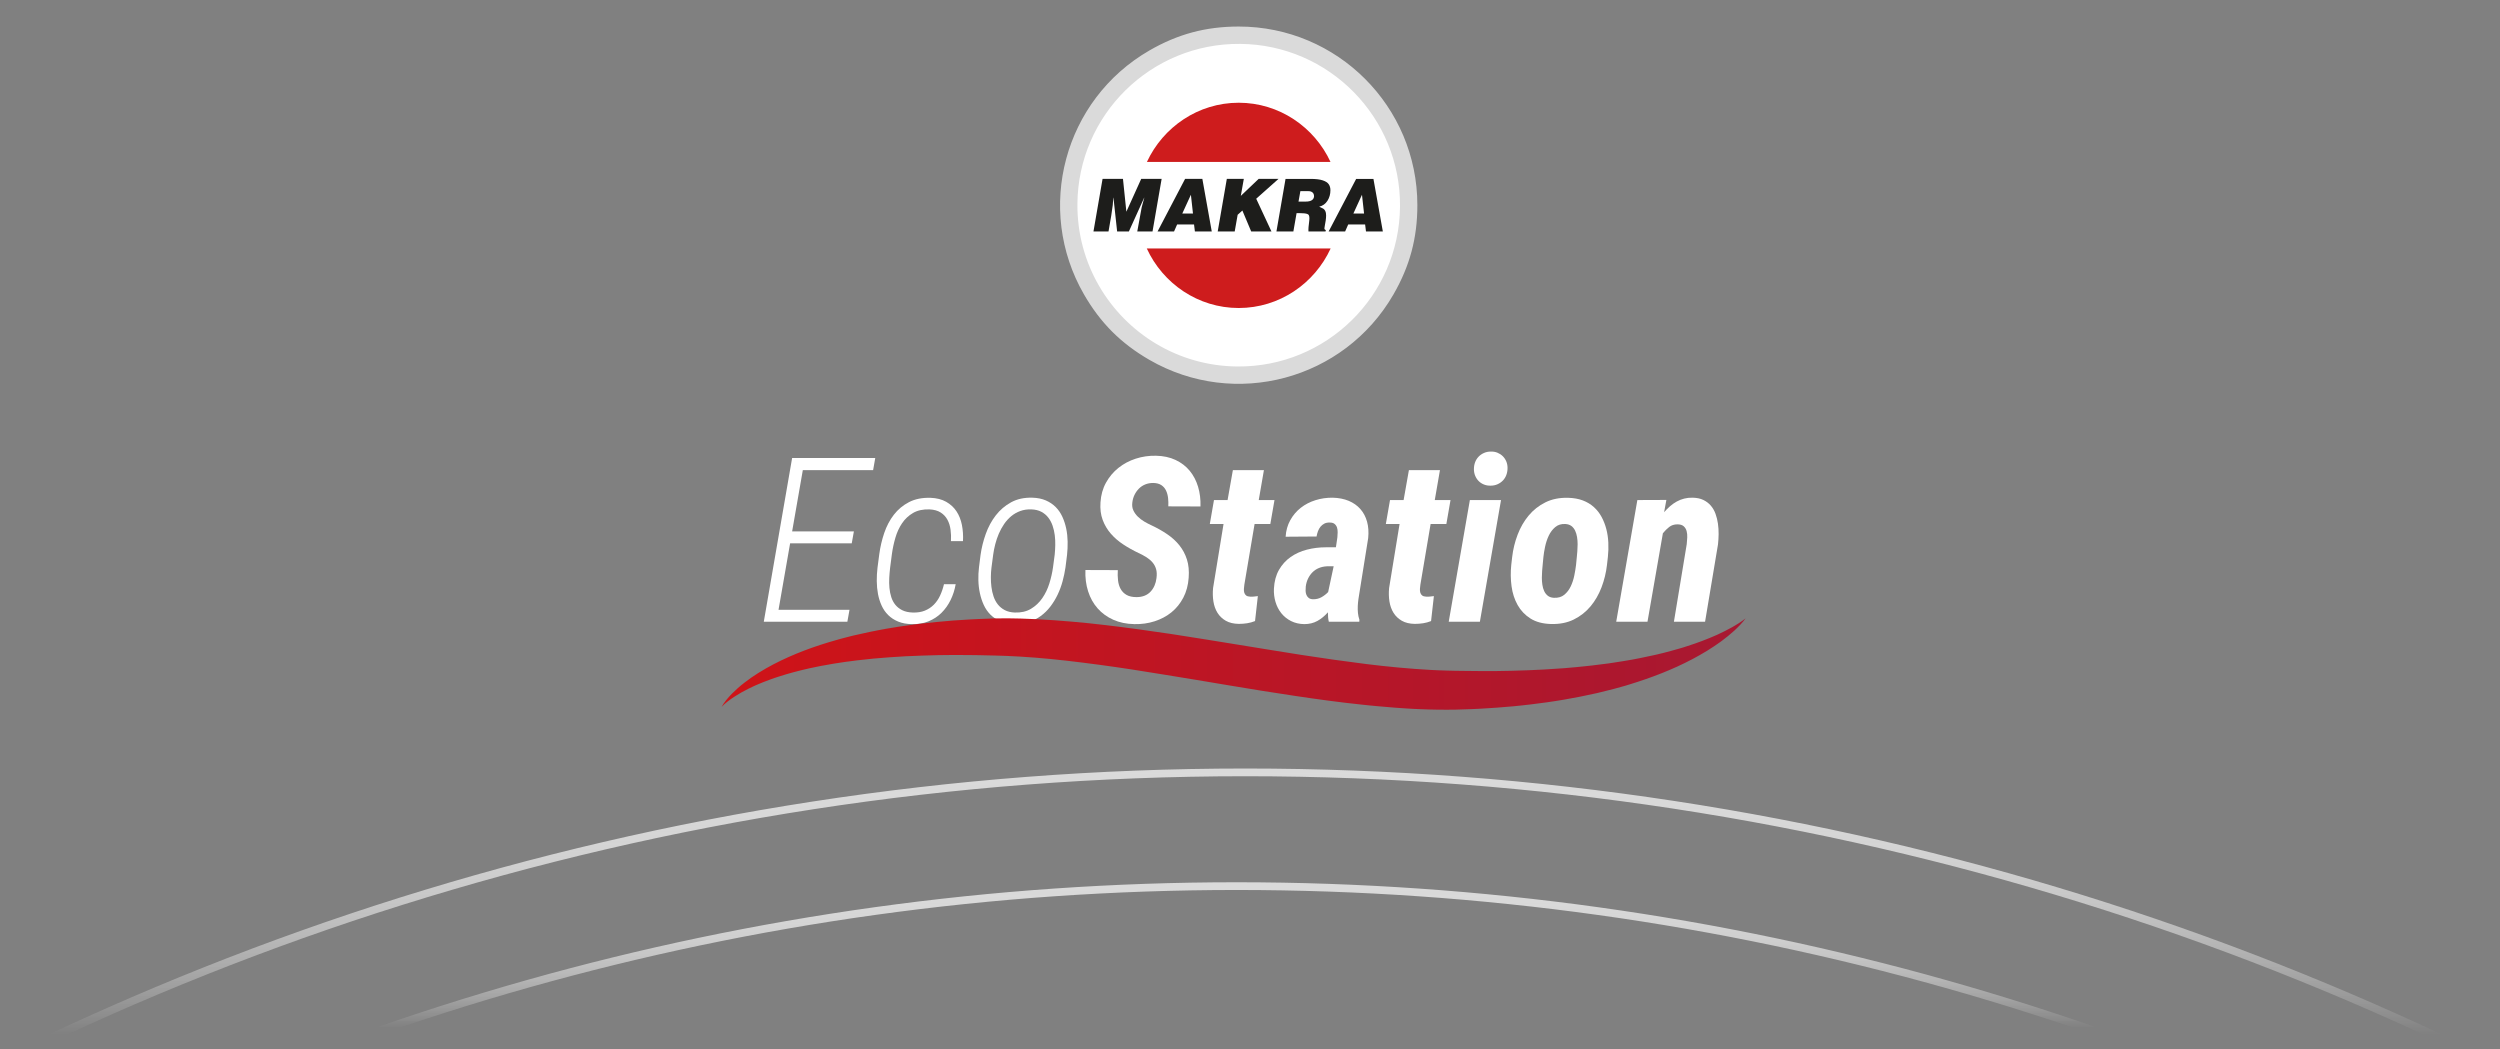 <?xml version="1.0" encoding="UTF-8"?>
<svg id="Ebene_1" data-name="Ebene 1" xmlns="http://www.w3.org/2000/svg" xmlns:xlink="http://www.w3.org/1999/xlink" viewBox="0 0 1294.03 543.016">
  <rect x="0" y="0" width="1294.03" height="543.016" fill="#808080" stroke="none"/>
  <defs>
    <style>
      .cls-1, .cls-2, .cls-3 {
        fill: none;
      }

      .cls-1, .cls-4, .cls-5, .cls-6, .cls-7, .cls-8 {
        stroke-width: 0px;
      }

      .cls-2 {
        stroke: url(#Unbenannter_Verlauf_37);
      }

      .cls-2, .cls-3 {
        stroke-miterlimit: 10;
        stroke-width: 4px;
      }

      .cls-3 {
        stroke: url(#Unbenannter_Verlauf_44);
      }

      .cls-4 {
        fill: url(#Unbenannter_Verlauf_59);
      }

      .cls-5 {
        fill: #1d1d1b;
      }

      .cls-6 {
        fill: #ce1c1d;
      }

      .cls-7 {
        fill: #dadada;
      }

      .cls-8 {
        fill: #fff;
      }
    </style>
    <linearGradient id="Unbenannter_Verlauf_37" data-name="Unbenannter Verlauf 37" x1="641.167" y1="397.789" x2="641.167" y2="654.749" gradientUnits="userSpaceOnUse">
      <stop offset="0" stop-color="#dadada"/>
      <stop offset=".081" stop-color="#dadada" stop-opacity=".983"/>
      <stop offset=".154" stop-color="#dadada" stop-opacity=".933"/>
      <stop offset=".225" stop-color="#dadada" stop-opacity=".848"/>
      <stop offset=".294" stop-color="#dadada" stop-opacity=".728"/>
      <stop offset=".362" stop-color="#dadada" stop-opacity=".574"/>
      <stop offset=".43" stop-color="#dadada" stop-opacity=".384"/>
      <stop offset=".495" stop-color="#dadada" stop-opacity=".164"/>
      <stop offset=".537" stop-color="#dadada" stop-opacity="0"/>
    </linearGradient>
    <linearGradient id="Unbenannter_Verlauf_44" data-name="Unbenannter Verlauf 44" x1="641.173" y1="456.666" x2="641.173" y2="654.3" gradientUnits="userSpaceOnUse">
      <stop offset="0" stop-color="#dadada"/>
      <stop offset=".057" stop-color="#dadada" stop-opacity=".983"/>
      <stop offset=".11" stop-color="#dadada" stop-opacity=".933"/>
      <stop offset=".16" stop-color="#dadada" stop-opacity=".848"/>
      <stop offset=".209" stop-color="#dadada" stop-opacity=".728"/>
      <stop offset=".257" stop-color="#dadada" stop-opacity=".574"/>
      <stop offset=".305" stop-color="#dadada" stop-opacity=".384"/>
      <stop offset=".351" stop-color="#dadada" stop-opacity=".164"/>
      <stop offset=".381" stop-color="#dadada" stop-opacity="0"/>
    </linearGradient>
    <linearGradient id="Unbenannter_Verlauf_59" data-name="Unbenannter Verlauf 59" x1="364.261" y1="-335.678" x2="911.888" y2="-335.678" gradientTransform="translate(0 8.033) scale(1 -1)" gradientUnits="userSpaceOnUse">
      <stop offset="0" stop-color="#d01317"/>
      <stop offset="1" stop-color="#a71832"/>
    </linearGradient>
  </defs>
  <g>
    <path class="cls-8" d="m727.582,106.207c0,47.711-38.677,86.388-86.388,86.388s-86.388-38.677-86.388-86.388,38.677-86.388,86.388-86.388,86.388,38.677,86.388,86.388"/>
    <path class="cls-7" d="m640.444,189.701c-30.64-.267-57.267-17.015-71.576-41.75-7.226-12.487-11.321-26.999-11.186-42.468.402-46.112,38.108-83.167,84.22-82.765,46.109.402,83.165,38.111,82.762,84.22-.402,46.112-38.108,83.165-84.22,82.763m.736-175.962c-17.004,0-31.506,3.886-46.23,12.388-44.227,25.533-59.379,82.082-33.845,126.306,8.502,14.727,19.117,25.343,33.845,33.845,44.224,25.533,100.772,10.382,126.305-33.845,8.502-14.725,12.388-29.227,12.388-46.23,0-51.068-41.396-92.464-92.463-92.464"/>
    <path class="cls-5" d="m715.774,119.819l-4.867-27.217h-8.943l-14.248,27.217h8.536l1.595-3.624h8.756l.446,3.624h8.725Zm-9.72-9.285h-5.536l4.459-9.733,1.077,9.733Zm-18.927-6.638c1.011-1.604,1.513-3.423,1.513-5.441,0-1.209-.293-2.24-.874-3.089-.576-.857-1.626-1.524-3.136-2.02-1.513-.499-3.605-.744-6.264-.744h-12.959l-4.709,27.217h8.763l1.662-9.51h1.301c2.05,0,3.475.148,4.266.451.414.13.697.383.846.747.154.367.229.877.229,1.519,0,.559-.085,1.504-.259,2.824-.174,1.326-.254,2.335-.254,3.032,0,.422.006.736.031.937h8.838l.143-.791c-.427,0-.675-.278-.744-.829.108-.794.212-1.411.298-1.85l.377-2.116c.141-1.064.218-1.957.218-2.682,0-1.005-.143-1.791-.433-2.345-.292-.559-.645-.956-1.047-1.202-.408-.237-1.1-.584-2.092-1.025,1.852-.446,3.28-1.48,4.286-3.083m-6.956-2.197c-.193,1.764-1.64,2.643-4.335,2.643h-3.71l.965-5.396h4.192c.873,0,1.57.226,2.097.672.526.447.791,1.139.791,2.081m-29.938,1.171l11.539-10.268h-10.276l-9.241,8.797,1.56-8.797h-8.797l-4.713,27.217h8.795l1.524-8.642,2.45-2.197,4.561,10.839h10.494l-7.896-16.949Zm-31.734,16.949h8.728l-4.867-27.217h-8.943l-14.248,27.217h8.535l1.596-3.624h8.755l.444,3.624Zm-.995-9.285h-5.533l4.459-9.733,1.074,9.733Zm-20.939,9.285l4.713-27.217h-10.575l-7.68,16.987-1.753-16.987h-10.569l-4.71,27.217h7.791c1.144-6.327,1.88-10.872,2.191-13.633l.289-3.836h.08l1.899,17.469h6.08l7.909-17.469h.069l-1.342,4.938c-.984,5.214-1.745,9.392-2.29,12.531h7.898Z"/>
    <path class="cls-6" d="m641.172,53.175c20.953,0,39.137,12.573,47.52,30.652h-95.037c8.38-18.079,26.564-30.652,47.517-30.652m47.586,75.432c-8.345,18.184-26.564,30.822-47.586,30.822s-39.239-12.638-47.586-30.822h95.172Z"/>
  </g>
  <path class="cls-2" d="m-176.308,653.098c233.712-159.829,516.389-253.309,820.899-253.309,301.547,0,581.683,91.67,814.062,248.661"/>
  <path class="cls-3" d="m-55.37,651.366c203.926-122.453,441.673-192.7,695.528-192.7s493.179,70.715,697.557,193.921"/>
  <g>
    <path class="cls-8" d="m440.876,281.246h-31.905l-5.997,34.408h36.737l-1.106,6.171h-43.257l14.672-84.769h43.025l-1.106,6.288h-36.388l-5.531,31.73h31.963l-1.106,6.171Z"/>
    <path class="cls-8" d="m472.432,317.052c2.367.078,4.444-.242,6.23-.961,1.785-.718,3.338-1.737,4.658-3.057s2.406-2.891,3.26-4.716c.853-1.824,1.533-3.803,2.038-5.938h6.055c-.505,2.911-1.378,5.639-2.62,8.18-1.243,2.543-2.815,4.755-4.716,6.637-1.902,1.883-4.134,3.347-6.696,4.395-2.562,1.048-5.414,1.533-8.558,1.456-2.757-.039-5.144-.476-7.161-1.31-2.018-.834-3.736-1.95-5.153-3.348-1.417-1.397-2.553-3.027-3.406-4.89-.854-1.863-1.485-3.862-1.892-5.997-.408-2.134-.621-4.366-.64-6.695-.02-2.329.107-4.638.378-6.928l.931-7.103c.504-3.726,1.358-7.365,2.562-10.916,1.203-3.551,2.862-6.695,4.978-9.432,2.115-2.737,4.725-4.91,7.831-6.521,3.105-1.61,6.812-2.358,11.12-2.241,3.182.117,5.889.806,8.122,2.067,2.231,1.262,4.017,2.911,5.356,4.949,1.339,2.037,2.27,4.386,2.795,7.045.524,2.659.708,5.444.553,8.354h-6.23c.117-2.018.048-3.988-.204-5.909-.253-1.921-.796-3.648-1.63-5.182-.835-1.533-1.999-2.775-3.493-3.726-1.495-.95-3.406-1.485-5.735-1.601-3.377-.117-6.221.495-8.529,1.834-2.31,1.339-4.212,3.115-5.706,5.327-1.495,2.212-2.649,4.716-3.464,7.511s-1.417,5.609-1.805,8.442l-.931,7.161c-.195,1.669-.34,3.387-.437,5.153-.097,1.767-.068,3.493.087,5.182.155,1.688.475,3.289.961,4.803.485,1.513,1.193,2.844,2.125,3.988.931,1.145,2.125,2.077,3.58,2.795,1.456.719,3.25,1.116,5.386,1.193h0Z"/>
  </g>
  <path class="cls-8" d="m507.556,287.184c.504-3.61,1.397-7.209,2.678-10.8,1.281-3.59,3.007-6.792,5.182-9.606,2.173-2.814,4.822-5.074,7.947-6.783,3.124-1.708,6.783-2.504,10.975-2.387,2.678.078,5.016.553,7.016,1.426,1.998.873,3.706,2.029,5.124,3.464,1.417,1.437,2.562,3.115,3.435,5.036.873,1.921,1.533,3.959,1.979,6.113.446,2.154.689,4.387.728,6.696.038,2.31-.058,4.57-.291,6.783l-.815,6.521c-.35,2.407-.854,4.823-1.514,7.248-.66,2.426-1.514,4.736-2.562,6.928-1.048,2.193-2.3,4.241-3.755,6.142-1.456,1.903-3.115,3.532-4.978,4.891-1.863,1.359-3.95,2.416-6.259,3.173-2.31.757-4.861,1.096-7.656,1.019-2.64-.078-4.959-.553-6.957-1.427-1.999-.873-3.717-2.027-5.153-3.464-1.436-1.435-2.591-3.104-3.464-5.007-.873-1.901-1.543-3.93-2.009-6.084-.466-2.154-.728-4.376-.786-6.666-.058-2.29.048-4.541.32-6.754l.815-6.462h0Zm5.647,6.579c-.195,1.553-.301,3.193-.32,4.92-.02,1.728.077,3.445.291,5.153.213,1.708.582,3.338,1.106,4.89.524,1.553,1.261,2.931,2.212,4.134.951,1.204,2.144,2.183,3.58,2.94,1.436.757,3.163,1.174,5.182,1.252,3.26.116,6.055-.524,8.384-1.921,2.329-1.397,4.279-3.231,5.851-5.502,1.572-2.271,2.795-4.812,3.668-7.627.873-2.814,1.504-5.598,1.892-8.355l.873-6.579c.155-1.552.252-3.192.291-4.92.038-1.727-.049-3.444-.262-5.153-.214-1.708-.592-3.348-1.135-4.92-.544-1.572-1.291-2.969-2.241-4.192-.951-1.223-2.135-2.212-3.551-2.969-1.417-.757-3.135-1.173-5.153-1.252-2.096-.077-4.017.204-5.764.844-1.747.64-3.309,1.534-4.687,2.678-1.378,1.145-2.601,2.494-3.668,4.046-1.068,1.553-1.979,3.212-2.737,4.978-.757,1.767-1.378,3.591-1.863,5.473-.486,1.883-.844,3.697-1.077,5.444l-.873,6.637h0Z"/>
  <g>
    <path class="cls-8" d="m598.619,299.178c.233-1.747.165-3.269-.204-4.57-.369-1.3-.98-2.454-1.834-3.464-.854-1.009-1.892-1.901-3.115-2.678-1.223-.776-2.591-1.514-4.105-2.212-2.795-1.319-5.435-2.795-7.918-4.425-2.484-1.63-4.639-3.493-6.463-5.589-1.825-2.096-3.231-4.473-4.221-7.132-.99-2.658-1.368-5.676-1.135-9.053.233-3.804,1.183-7.209,2.853-10.218,1.668-3.007,3.814-5.56,6.434-7.656s5.608-3.687,8.966-4.774c3.357-1.086,6.86-1.591,10.509-1.514,3.804.078,7.17.806,10.101,2.183,2.93,1.378,5.365,3.241,7.307,5.589,1.94,2.349,3.386,5.104,4.337,8.267.95,3.164,1.368,6.57,1.252,10.218l-16.651-.058c.077-1.436.038-2.862-.117-4.279-.156-1.417-.505-2.707-1.048-3.872-.544-1.164-1.349-2.105-2.416-2.824-1.068-.718-2.474-1.096-4.221-1.135-1.514,0-2.892.253-4.134.757-1.243.505-2.329,1.223-3.26,2.154s-1.699,2.018-2.3,3.26c-.602,1.243-.981,2.582-1.135,4.017-.195,1.514-.01,2.863.553,4.047.562,1.184,1.329,2.251,2.3,3.202.97.951,2.076,1.796,3.319,2.533,1.242.738,2.464,1.378,3.668,1.921,2.988,1.397,5.725,2.94,8.209,4.628,2.484,1.688,4.589,3.61,6.317,5.764,1.727,2.154,3.027,4.599,3.901,7.336.873,2.737,1.173,5.89.902,9.461-.272,3.843-1.193,7.268-2.766,10.276-1.572,3.008-3.61,5.531-6.113,7.569-2.504,2.037-5.406,3.591-8.704,4.658-3.299,1.067-6.812,1.562-10.538,1.485-4.076-.078-7.714-.835-10.916-2.27-3.202-1.436-5.9-3.396-8.093-5.88-2.193-2.484-3.833-5.424-4.92-8.821-1.087-3.396-1.553-7.074-1.397-11.033l16.767.058c-.117,1.863-.078,3.639.117,5.327.194,1.688.65,3.173,1.368,4.454.718,1.281,1.737,2.3,3.057,3.057,1.319.757,3.066,1.135,5.24,1.135,3.027-.038,5.405-.97,7.132-2.795,1.727-1.824,2.766-4.192,3.115-7.103h0Z"/>
    <path class="cls-8" d="m654.22,243.344l-2.678,15.486h8.151l-2.154,12.401h-8.151l-5.298,31.381c-.117.777-.195,1.524-.233,2.241-.039.719.029,1.368.204,1.95.175.583.495,1.058.961,1.427.466.37,1.164.573,2.096.612.659.039,1.319.02,1.979-.058.66-.077,1.319-.155,1.98-.233l-1.456,12.925c-1.359.543-2.737.921-4.134,1.135-1.397.213-2.815.32-4.25.32-2.717-.039-4.978-.582-6.783-1.63-1.805-1.048-3.231-2.416-4.279-4.104-1.048-1.688-1.747-3.639-2.096-5.851-.35-2.212-.408-4.541-.175-6.986l5.414-33.128h-7.103l2.154-12.401h7.045l2.737-15.486h16.069Z"/>
    <path class="cls-8" d="m687.813,321.826c-.195-.815-.32-1.62-.379-2.416-.058-.795-.087-1.62-.087-2.474-1.63,1.863-3.435,3.348-5.414,4.454-1.98,1.106-4.25,1.659-6.812,1.659-2.562-.039-4.842-.563-6.841-1.572-1.999-1.009-3.678-2.358-5.036-4.047-1.359-1.688-2.368-3.639-3.027-5.851-.661-2.212-.932-4.521-.815-6.928.194-3.764,1.067-6.996,2.62-9.694,1.552-2.697,3.56-4.91,6.026-6.637,2.464-1.727,5.269-2.999,8.413-3.814s6.442-1.223,9.898-1.223h5.123l.757-5.124c.077-.815.126-1.678.145-2.591.019-.911-.087-1.737-.32-2.474-.233-.737-.64-1.358-1.223-1.863-.582-.504-1.417-.757-2.504-.757-1.126-.038-2.077.146-2.853.553-.777.408-1.437.941-1.98,1.601-.544.66-.98,1.437-1.31,2.329-.33.893-.573,1.805-.728,2.737l-16.011.117c.194-3.182.999-6.045,2.416-8.588,1.417-2.542,3.231-4.677,5.444-6.404,2.212-1.727,4.745-3.037,7.598-3.93,2.853-.892,5.812-1.319,8.879-1.281,3.144.078,5.918.621,8.326,1.63,2.406,1.01,4.415,2.426,6.026,4.25,1.61,1.825,2.766,4.008,3.464,6.55.699,2.543.893,5.366.583,8.471l-4.483,28.004c-.195,1.126-.379,2.291-.553,3.493-.175,1.204-.291,2.416-.349,3.639-.058,1.223-.029,2.436.087,3.639.116,1.204.369,2.368.757,3.493l-.058,1.048h-15.778Zm-8.267-11.644c1.63.039,3.095-.3,4.396-1.019,1.3-.718,2.474-1.62,3.522-2.707l2.853-13.332h-3.493c-1.513.078-2.902.378-4.162.902-1.262.524-2.358,1.252-3.289,2.183-.932.931-1.699,2.018-2.3,3.26-.602,1.243-1,2.62-1.193,4.134-.078.737-.107,1.485-.087,2.241.019.757.165,1.456.437,2.096.271.64.669,1.164,1.193,1.572.524.408,1.232.631,2.125.669h0Z"/>
    <path class="cls-8" d="m745.335,243.344l-2.678,15.486h8.151l-2.154,12.401h-8.151l-5.298,31.381c-.116.777-.195,1.524-.233,2.241-.039.719.029,1.368.204,1.95.175.583.495,1.058.96,1.427.466.37,1.164.573,2.096.612.66.039,1.319.02,1.98-.058.66-.077,1.319-.155,1.98-.233l-1.456,12.925c-1.359.543-2.737.921-4.134,1.135-1.397.213-2.815.32-4.25.32-2.717-.039-4.978-.582-6.783-1.63-1.805-1.048-3.231-2.416-4.279-4.104-1.048-1.688-1.747-3.639-2.096-5.851-.349-2.212-.408-4.541-.175-6.986l5.414-33.128h-7.103l2.154-12.401h7.044l2.737-15.486h16.069Z"/>
    <path class="cls-8" d="m766.003,321.826h-16.127l10.945-62.995h16.127l-10.945,62.995Zm-3.086-79.005c0-1.281.204-2.464.611-3.551.408-1.086.999-2.037,1.776-2.853.776-.815,1.708-1.465,2.795-1.95,1.086-.485,2.271-.728,3.551-.728,1.242-.038,2.387.156,3.435.582,1.048.428,1.959,1.019,2.737,1.776.776.757,1.387,1.66,1.834,2.707.446,1.048.669,2.193.669,3.435,0,1.281-.204,2.474-.612,3.58-.408,1.106-1,2.067-1.776,2.882-.777.815-1.708,1.466-2.794,1.95-1.087.486-2.271.728-3.551.728-1.243.039-2.397-.155-3.464-.582-1.068-.427-1.979-1.019-2.737-1.776-.757-.757-1.359-1.668-1.805-2.737-.447-1.067-.669-2.221-.669-3.464h0Z"/>
    <path class="cls-8" d="m782.712,288.349c.466-3.997,1.406-7.86,2.824-11.586,1.417-3.726,3.318-7.025,5.706-9.898,2.387-2.872,5.278-5.153,8.675-6.841,3.396-1.688,7.326-2.474,11.789-2.358,2.872.078,5.405.534,7.598,1.368,2.192.835,4.095,1.979,5.705,3.435,1.61,1.456,2.94,3.154,3.988,5.094,1.048,1.941,1.863,4.027,2.445,6.259.583,2.232.932,4.58,1.048,7.045.116,2.465.038,4.94-.233,7.423l-.465,4.134c-.466,3.998-1.407,7.86-2.824,11.586-1.417,3.726-3.319,7.015-5.706,9.868-2.387,2.853-5.269,5.114-8.646,6.783-3.377,1.668-7.298,2.445-11.76,2.329-4.308-.116-7.87-1.068-10.683-2.853-2.815-1.785-5.027-4.114-6.637-6.986-1.611-2.872-2.659-6.113-3.144-9.723-.486-3.61-.534-7.278-.146-11.004l.466-4.076h0Zm15.778,4.192c-.078.815-.166,1.796-.262,2.94-.097,1.145-.146,2.329-.146,3.551s.087,2.436.262,3.639c.175,1.204.485,2.291.932,3.261.446.97,1.067,1.776,1.863,2.416.795.64,1.834,1,3.115,1.077,2.212.116,4.017-.397,5.414-1.543,1.397-1.144,2.513-2.591,3.347-4.337.834-1.747,1.456-3.629,1.863-5.647.408-2.018.707-3.843.902-5.473l.408-4.192c.077-.815.165-1.805.262-2.969.096-1.164.146-2.358.146-3.58s-.097-2.445-.291-3.668c-.195-1.223-.524-2.329-.99-3.319-.466-.99-1.106-1.795-1.921-2.416-.815-.62-1.863-.97-3.144-1.048-2.096-.117-3.843.418-5.24,1.601-1.397,1.184-2.514,2.659-3.348,4.425-.835,1.767-1.465,3.659-1.892,5.676-.428,2.018-.719,3.804-.873,5.356l-.408,4.25h0Z"/>
    <path class="cls-8" d="m862.533,258.773l-1.164,6.346c.97-1.125,1.989-2.154,3.057-3.086,1.067-.931,2.212-1.737,3.435-2.416,1.223-.679,2.523-1.193,3.901-1.543,1.377-.349,2.824-.504,4.337-.466,2.173.039,4.027.428,5.56,1.164,1.533.738,2.824,1.717,3.872,2.94,1.048,1.223,1.863,2.64,2.445,4.25.582,1.611.999,3.3,1.252,5.065.252,1.767.369,3.571.35,5.415-.02,1.844-.127,3.62-.32,5.327l-6.695,40.056h-16.127l6.637-40.172c.116-1.086.204-2.231.262-3.435.058-1.203-.049-2.309-.32-3.319-.272-1.009-.777-1.843-1.514-2.504-.738-.659-1.825-.99-3.26-.99-1.67,0-3.086.457-4.25,1.368-1.164.912-2.252,1.989-3.261,3.231l-7.976,45.82h-16.185l10.945-62.995,15.021-.058h0Z"/>
  </g>
  <rect class="cls-1" x="372.382" y="233.71" width="541.065" height="133.662"/>
  <path class="cls-4" d="m373.498,365.918c1.376-2.509,3.298-4.72,5.307-6.802,2.047-2.052,4.221-4.015,6.546-5.775,4.606-3.601,9.638-6.635,14.812-9.387,10.401-5.424,21.474-9.502,32.742-12.66l2.114-.604,2.122-.553,4.253-1.095c2.848-.645,5.7-1.308,8.562-1.906l4.299-.854c1.434-.282,2.868-.585,4.308-.804l4.32-.714,2.162-.357,2.164-.31,4.332-.614c1.445-.209,2.891-.412,4.337-.572,2.893-.326,5.793-.671,8.691-.943l8.701-.772c2.9-.202,5.803-.397,8.707-.561,2.905-.18,5.805-.249,8.71-.378,1.455-.051,2.897-.13,4.364-.157l4.424-.03,2.213-.012,2.204.032,4.409.081c2.928.108,5.861.207,8.781.359,5.836.316,11.66.701,17.445,1.221,5.796.485,11.559,1.084,17.305,1.765,11.492,1.348,22.9,2.945,34.254,4.632,11.346,1.74,22.636,3.59,33.894,5.413,11.262,1.797,22.469,3.706,33.664,5.435,11.194,1.738,22.366,3.318,33.505,4.718,11.138,1.376,22.268,2.444,33.315,3.047,2.757.125,5.524.294,8.269.337l4.133.103,4.201.058c5.606.101,11.201.09,16.804.097,11.193-.129,22.373-.505,33.513-1.34l2.093-.135,2.084-.182,4.172-.366c2.788-.22,5.541-.615,8.328-.87,2.773-.311,5.536-.684,8.307-1.04l4.134-.629c1.38-.208,2.763-.407,4.133-.653,5.521-.859,10.963-2.036,16.423-3.228l4.068-.985c1.359-.328,2.69-.725,4.045-1.074,1.359-.339,2.691-.743,4.033-1.134l2.013-.59,1.992-.644c5.327-1.697,10.572-3.665,15.704-5.961,2.539-1.188,5.079-2.413,7.532-3.806,1.226-.696,2.453-1.407,3.634-2.185,1.187-.773,2.372-1.565,3.465-2.486-1.663,2.332-3.716,4.394-5.833,6.364-2.143,1.947-4.402,3.781-6.745,5.511-4.698,3.436-9.707,6.471-14.873,9.204-10.342,5.48-21.336,9.679-32.522,13.108l-2.099.651-2.112.59-4.232,1.17c-2.832.714-5.669,1.446-8.516,2.113-5.7,1.3-11.44,2.42-17.196,3.414-5.757,1.003-11.543,1.761-17.334,2.477-2.896.317-5.794.684-8.697.937l-8.71.718-8.715.55c-1.453.101-2.907.164-4.359.203l-4.359.142-4.361.142c-1.463.031-2.953.013-4.428.021-2.964.032-5.901-.064-8.849-.118-1.476-.017-2.935-.105-4.404-.155-1.466-.06-2.935-.113-4.397-.2-2.915-.198-5.848-.338-8.75-.585-2.908-.227-5.818-.45-8.709-.735l-4.343-.408-4.328-.455c-11.541-1.204-22.98-2.784-34.349-4.491-11.37-1.711-22.687-3.494-33.945-5.411-11.262-1.891-22.488-3.78-33.691-5.58-11.194-1.852-22.368-3.602-33.527-5.097-11.158-1.487-22.291-2.856-33.397-3.724-2.776-.22-5.546-.389-8.318-.568l-4.148-.204-2.075-.11-2.068-.066-4.137-.13-4.198-.094c-2.802-.046-5.612-.152-8.413-.148-2.801.005-5.604-.021-8.409-.054l-8.401.088c-5.594.141-11.191.292-16.775.578-5.584.292-11.153.72-16.72,1.205-2.779.262-5.547.588-8.325.896l-4.147.539-2.078.264-2.066.313-4.135.637c-1.374.232-2.738.495-4.111.741l-2.063.358-2.045.415c-1.361.285-2.737.539-4.093.85-5.433,1.224-10.831,2.622-16.122,4.364-.66.22-1.335.413-1.99.645l-1.969.697c-1.325.448-2.611.97-3.911,1.479-.654.248-1.298.515-1.933.797l-1.929.817c-.64.279-1.265.584-1.9.875-.635.293-1.271.586-1.887.911-2.506,1.241-4.953,2.605-7.301,4.145-1.184.758-2.329,1.574-3.444,2.439-1.108.871-2.204,1.776-3.16,2.834h.001Z"/>
</svg>